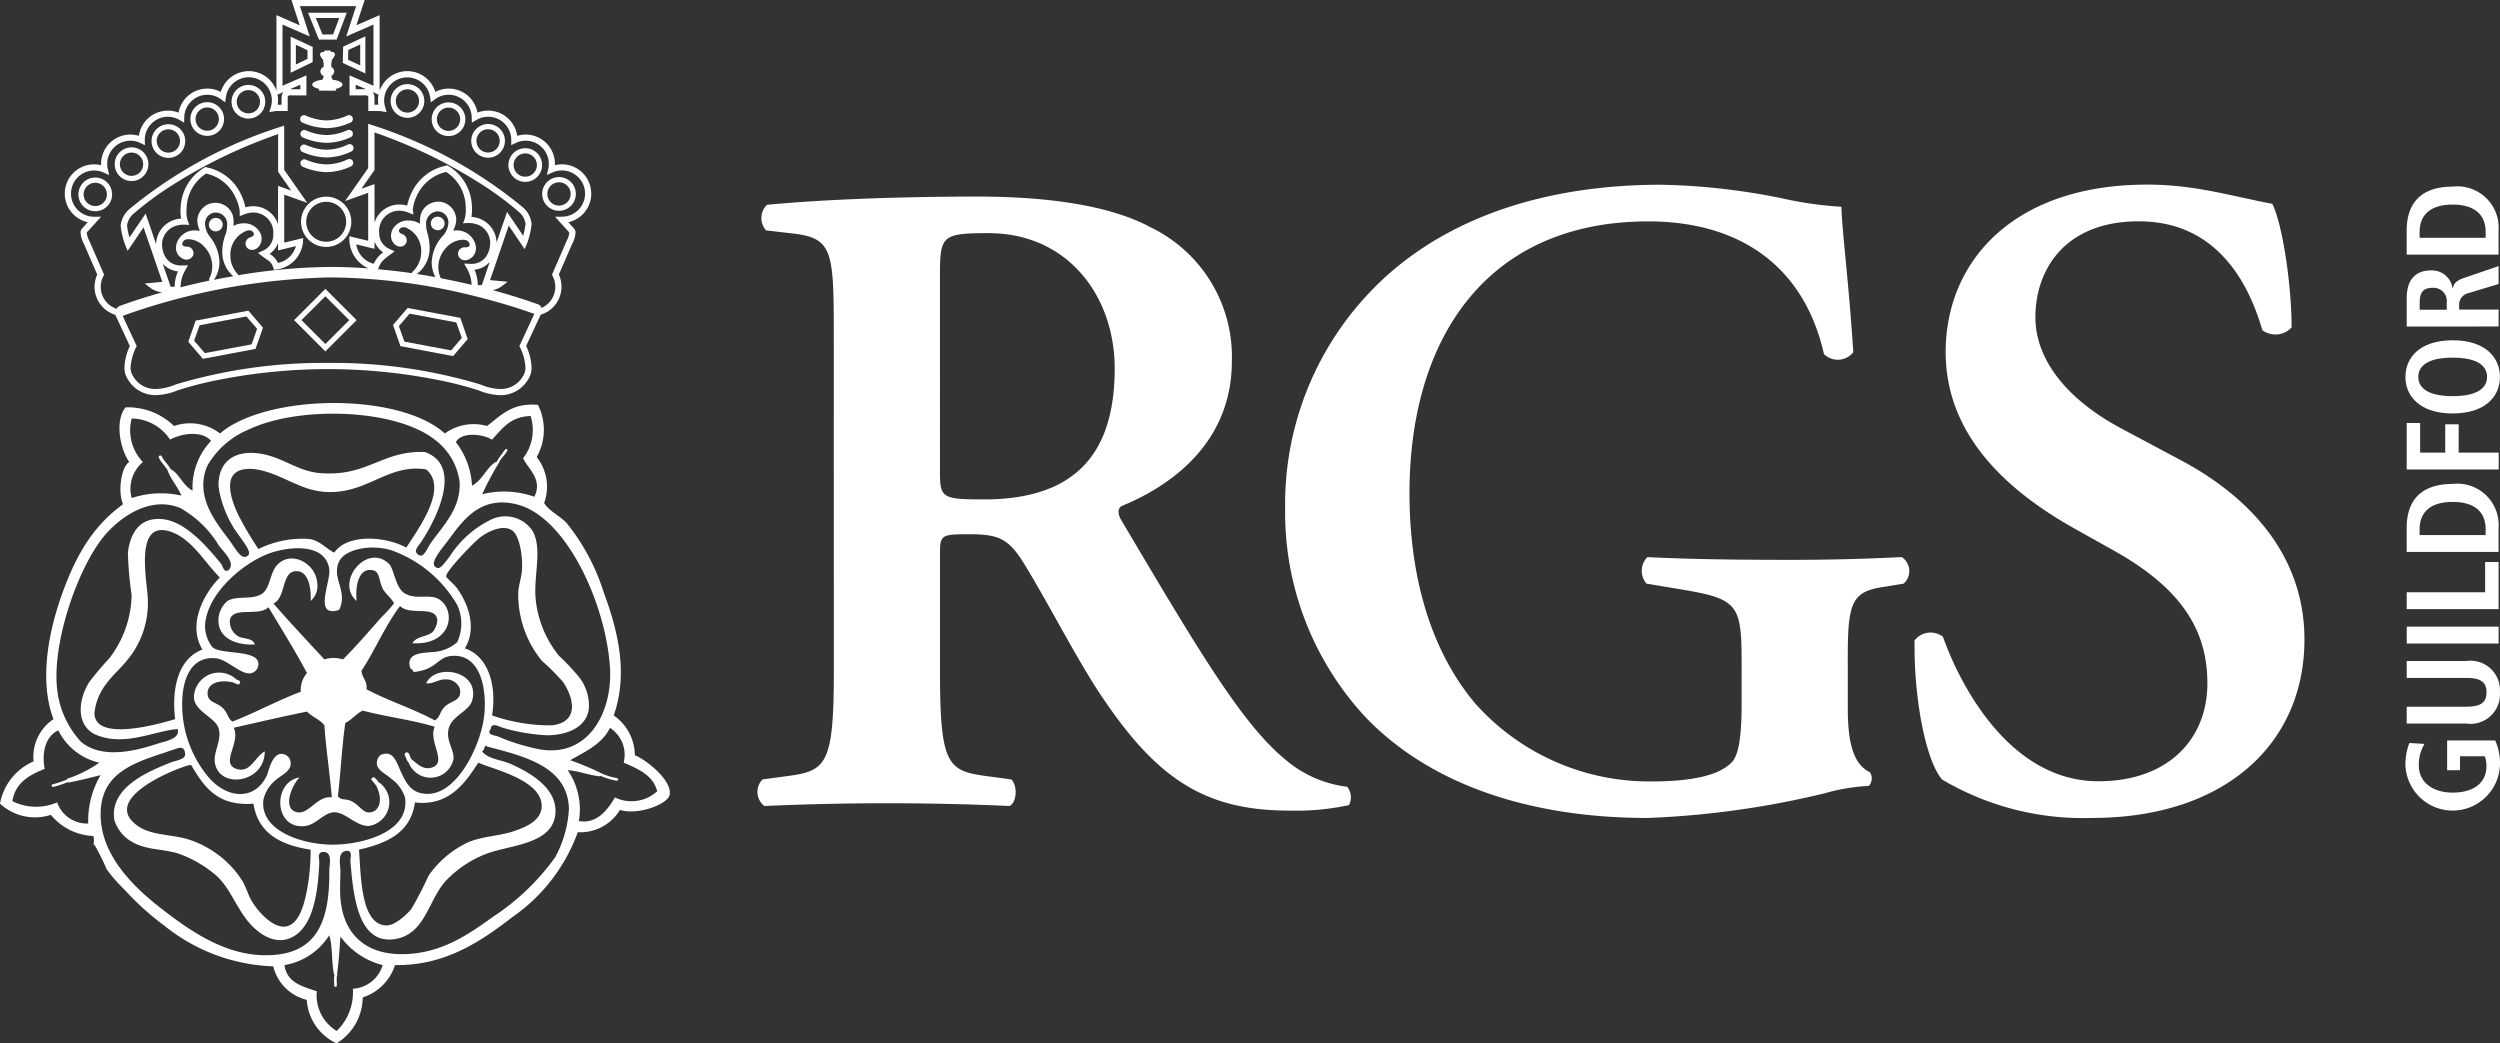 <svg xmlns="http://www.w3.org/2000/svg" xmlns:xlink="http://www.w3.org/1999/xlink" width="181.737" height="75.852" viewBox="0 0 181.737 75.852">
  <rect x="0" y="0" width="181.737" height="75.852" fill="#333333" stroke="none"/>
  <defs>
    <clipPath id="clip-path">
      <rect id="Rectangle_13" data-name="Rectangle 13" width="181.737" height="75.852" fill="#fff"/>
    </clipPath>
  </defs>
  <g id="rgs-logo" transform="translate(0 0)">
    <g id="Group_8" data-name="Group 8" transform="translate(0 0)" clip-path="url(#clip-path)">
      <path id="Path_1" data-name="Path 1" d="M26.451,15.6c0-6.389-.066-7.188-3.191-7.517l-1.731-.2a1.344,1.344,0,0,1,.066-1.86c4.192-.4,9.846-.6,15.3-.6,5.19,0,9.712.664,12.639,2.261A10.444,10.444,0,0,1,55.388,17.4c0,6.118-4.724,9.177-7.983,10.507-.4.2-.266.732,0,1.13,5.322,8.982,8.647,14.636,11.777,17.231a8.473,8.473,0,0,0,4.587,2.06,1.217,1.217,0,0,1,.134,1.331,18.019,18.019,0,0,1-4.392.4c-6.387,0-9.843-2.593-13.9-8.779-1.794-2.8-3.657-6.452-5.254-9.048-1.2-1.995-1.929-2.261-4.123-2.261-2,0-2.063.069-2.063,1.462v8.515c0,7.051.6,7.251,3.726,7.649l1.462.2c.466.466.4,1.665-.132,1.929-2.927-.134-5.92-.2-8.847-.2s-5.92.063-8.979.2a1.3,1.3,0,0,1-.134-1.929l1.465-.2c3.125-.4,3.723-.6,3.723-7.649Zm7.717,9.577c0,2.129,0,2.263,3.193,2.263,6.518,0,9.511-3.2,9.511-9.514,0-5.256-3.391-9.843-9.179-9.843-3.459,0-3.525.2-3.525,3.257Z" transform="translate(34.161 8.866)" fill="#fff"/>
      <path id="Path_2" data-name="Path 2" d="M76.365,43.144c0,2.329.332,4.057,1.6,4.656a.8.8,0,0,1-.069,1,14.347,14.347,0,0,0-3.191.532,64.764,64.764,0,0,1-12.9,1.8c-7.983,0-15.5-2.129-20.49-7.319a21.859,21.859,0,0,1-5.852-15.231,22.337,22.337,0,0,1,6.12-15.632C46.3,7.955,53.55,5.1,62.793,5.1a47.754,47.754,0,0,1,8.85,1,26.649,26.649,0,0,0,4.255.6c.069,2,.532,5.391.867,10.578a1.44,1.44,0,0,1-2.132.132c-1.462-6.452-6.184-9.646-12.771-9.646-11.706,0-17.36,8.45-17.36,19.758,0,5.32,1.2,11.042,4.79,15.3a16.949,16.949,0,0,0,12.836,5.654c3.193,0,5.122-.532,5.92-1.531.4-.6.6-1.8.6-4.192V40.349c0-4.721-.066-5.122-4.521-5.852l-2.395-.4a1.425,1.425,0,0,1,.066-1.929c2.593.134,5.786.2,10.378.2,2.99,0,5.254-.066,8.115-.2a1.22,1.22,0,0,1,.132,1.929l-1.2.2c-2.458.332-2.859.93-2.859,4.99Z" transform="translate(57.96 8.33)" fill="#fff"/>
      <path id="Path_3" data-name="Path 3" d="M54.822,48.334c-1.2-1.4-2.063-5.986-1.994-10.112a1.477,1.477,0,0,1,2.06-.263c1.2,3.391,4.79,10.507,11.308,10.507,5.056,0,7.917-3.059,7.917-7.116,0-3.791-1.8-6.853-6.787-9.646l-2.859-1.6c-4.99-2.793-9.38-6.85-9.38-12.836,0-6.587,4.922-12.175,14.636-12.175,3.457,0,5.986.8,9.111,1.4.732,1.465,1.4,5.854,1.4,8.982a1.6,1.6,0,0,1-2.126.2c-1-3.459-3.328-7.915-8.984-7.915-5.32,0-7.514,3.459-7.514,6.985,0,2.793,1.929,5.789,6.321,8.115l4.123,2.2c4.324,2.261,9.114,6.384,9.114,13.1,0,7.585-5.786,12.971-15.434,12.971a20.1,20.1,0,0,1-10.908-2.793" transform="translate(86.353 8.328)" fill="#fff"/>
      <path id="Path_4" data-name="Path 4" d="M69.4,22.594V20.431h3.494a4.007,4.007,0,0,1,.345,1.81,3.439,3.439,0,0,1-6.871,0,4.384,4.384,0,0,1,.285-1.628l1.1.066a2.985,2.985,0,0,0-.414,1.541c0,1.3,1.072,2,2.458,2,1.5,0,2.461-.68,2.461-1.934a1.969,1.969,0,0,0-.124-.709h-1.8v1.014Z" transform="translate(108.494 33.399)" fill="#fff"/>
      <path id="Path_5" data-name="Path 5" d="M66.4,21.56h4.326c1.109,0,1.473-.335,1.473-1.051,0-.7-.364-1.043-1.473-1.043H66.4V18.238h4.326a2.144,2.144,0,0,1,2.45,2.271,2.144,2.144,0,0,1-2.45,2.276H66.4Z" transform="translate(108.555 29.814)" fill="#fff"/>
      <rect id="Rectangle_12" data-name="Rectangle 12" width="6.679" height="1.225" transform="translate(174.957 45.555)" fill="#fff"/>
      <path id="Path_6" data-name="Path 6" d="M66.4,18.933V17.708h5.7v-2.2h.978v3.428Z" transform="translate(108.555 25.346)" fill="#fff"/>
      <path id="Path_7" data-name="Path 7" d="M66.4,18.292V16.55c0-2.087,1.13-3.2,3.341-3.2a3,3,0,0,1,3.338,3.2v1.742Zm5.741-1.225v-.411c0-1.378-.935-2-2.4-2s-2.4.622-2.4,2v.411Z" transform="translate(108.553 21.83)" fill="#fff"/>
      <path id="Path_8" data-name="Path 8" d="M66.4,15.049V11.671h.975v2.153H69.2V11.766h.978v2.058h2.909v1.225Z" transform="translate(108.555 19.079)" fill="#fff"/>
      <path id="Path_9" data-name="Path 9" d="M66.368,12.05c0-1.389,1.035-2.661,3.436-2.661s3.436,1.273,3.436,2.661-1.033,2.658-3.436,2.658-3.436-1.27-3.436-2.658m5.936,0c0-.775-.661-1.4-2.5-1.4s-2.5.624-2.5,1.4.661,1.4,2.5,1.4,2.5-.622,2.5-1.4" transform="translate(108.494 15.348)" fill="#fff"/>
      <path id="Path_10" data-name="Path 10" d="M66.4,11.737V9.65c0-1.188.535-1.992,1.763-1.992a1.5,1.5,0,0,1,1.565,1.291h.032c.04-.248.15-.524.775-.735l2.545-.872v1.3L70.913,9.3a.868.868,0,0,0-.7.927v.277h2.869v1.228Zm2.909-1.723A.963.963,0,0,0,68.3,8.92c-.767,0-.956.4-.956,1.093v.5h1.971Z" transform="translate(108.555 12.002)" fill="#fff"/>
      <path id="Path_11" data-name="Path 11" d="M66.4,10.089V8.347c0-2.084,1.13-3.2,3.341-3.2a3,3,0,0,1,3.338,3.2v1.742Zm5.741-1.223V8.452c0-1.375-.935-2-2.4-2s-2.4.624-2.4,2v.414Z" transform="translate(108.553 8.42)" fill="#fff"/>
      <path id="Path_12" data-name="Path 12" d="M22.24,24.5c.419.121.912-.311,1.446-.269a1.046,1.046,0,0,1,.993.63c.224.956-.611.883-1.086,1.354-.371.369-.34.793-.722.993-1.562-.846-3.388-1.428-4.966-2.258.074-.643-.332-.812-.361-1.354.991-1.5,1.718-3.278,2.8-4.7.743.738,2.55-.092,2.711.993a1.514,1.514,0,0,1-.271.812c-.358.458-1.252.343-1.536.9,2.809.161,3.209-2.3,1.987-3.162-.677-.474-1.676.034-2.529-.451-.706-.4-.788-1.8-1.172-2.166-1.6-1.536-3.931,1.315-2.35,2.706-.1-1.143.155-2.271.993-2.255.727.013.569.627.906,1.354.14.308.819.891.812,1.086a8.814,8.814,0,0,1-.9.993c-1,1.13-1.913,2.195-2.8,3.069a2.262,2.262,0,0,0-1.354,0c-1.238-1.349-2.5-2.677-3.7-4.063.962-.458.537-2.395,1.715-2.35.825.032,1.033,1.2.993,2.166a1.474,1.474,0,0,0,.453-1.444c-.158-1.315-1.892-2.253-2.89-1.172-.548.593-.493,1.652-1.086,2.076-.7.5-1.829.116-2.527.54a1.855,1.855,0,0,0-.632,1.718c.169,1.02,1.3,1.515,2.619,1.444-.153-.524-.9-.366-1.265-.63a1.232,1.232,0,0,1-.54-1.175c.242-.972,2.081-.206,2.8-.9.949,1.581,1.921,3.138,2.8,4.785a1.858,1.858,0,0,0-.453,1.357c-1.728.651-3.251,1.5-4.969,2.168-.35-.232-.3-.6-.719-1-.472-.44-1.1-.382-1.086-1.08.011-.74.935-1,1.884-.754.116.05.177.084.271.121a.154.154,0,0,0,.058.013.15.15,0,0,0,.14-.095.155.155,0,0,0-.082-.195c-.063-.024-.116-.05-.195-.084a1.827,1.827,0,0,0-3.069,1.352c.092,1.028,1.6,1.433,1.807,2.258.229.893-.443,1.694-.271,2.529.382,1.865,3.618,1.378,3.612-.9-.727.414-1.057,1.623-2.079,1.267-1.17-.416.348-1.9-.179-2.983,1.773-.4,3.523-.812,5.33-1.175.364.387.935.569,1.262.993.129,1.8.39,3.465.543,5.238-1.078-.129-1.676,1.27-2.529,1.086-1.1-.24-.385-1.973.182-2.529-1.989.306-1.876,3.863.451,3.523.767-.113,1.352-.985,2.076-.993.814-.008,1.6,1.041,2.529.993a1.75,1.75,0,0,0,.722-3.162l0,.011c-.084-.074-.155-.219-.311-.35a.146.146,0,0,0-.206.024.144.144,0,0,0,.021.206c.1.069.166.229.332.366L18.628,32c.456.877.3,1.873-.543,1.9-.437.013-.748-.564-1.262-.814-.472-.227-.709-.024-1-.361.216-1.742.29-3.623.543-5.327.485-.24.78-.667,1.265-.9,1.689.448,3.6.672,5.238,1.175-.511,1.059,1,2.651-.271,2.98-.585.15-.98-.269-1.4-.6-.082-.063-.108-.234-.221-.435a.16.16,0,1,0-.271.169c.074.1.09.319.277.5l-.005,0a1.7,1.7,0,0,0,3.251-.269c.063-.685-.543-1.283-.361-2.168.2-.962,1.483-1.286,1.715-2.076C26.205,23.64,22.988,23,22.24,24.5" transform="translate(8.737 25.16)" fill="#fff"/>
      <path id="Path_13" data-name="Path 13" d="M46.15,36.723a3.549,3.549,0,0,0-1.536-2.89c1.051-3,.345-6.063-.725-8.942a15.357,15.357,0,0,0-2.706-5.056c-.522-.545-1.257-.848-1.628-1.446a3.461,3.461,0,0,0-.54-3.341,4.03,4.03,0,0,0,.09-3.794c-1.91-.163-2.706.788-3.7,1.536a3.58,3.58,0,0,0-3.069.543c-3.336-3.017-12.968-2.882-16.346,0a3.578,3.578,0,0,0-3.341-.543,4.809,4.809,0,0,0-3.523-1.354c-.819,1.03-.361,3.093.271,3.973-.553.319-.867,2.071-.453,3.072-2.1,1.52-3.357,3.538-4.424,6.5s-1.647,6.45-.632,9.119a3.3,3.3,0,0,0-1.446,3.072A4.156,4.156,0,0,0,0,40.243a3.743,3.743,0,0,0,3.7.814,4.176,4.176,0,0,0,3.072,1.536c.14.237-.045.8.09.632a17.917,17.917,0,0,1,.9,1.8,11.118,11.118,0,0,0,1.265,1.446,19.728,19.728,0,0,0,2.89,2.619,13.292,13.292,0,0,0,7.946,2.98,3.313,3.313,0,0,0,2.437,2.437,3.735,3.735,0,0,0,2.168,3.162,3.957,3.957,0,0,0,1.9-3.341,3.623,3.623,0,0,0,2.348-2.35c3.755.069,6.426-1.871,8.581-3.523A12.788,12.788,0,0,0,42,42.322,3.363,3.363,0,0,0,45.065,40.7c1.3.411,3.467-.411,3.612-1.086.227-1.054-1.757-2.6-2.527-2.888M44.343,30.31c.213,3.354-1.636,6.682-5.238,5.962a14.86,14.86,0,0,1-2.89-.906c-.2-.09-.9-.111-.543-.543.032-.553.685-.137.9-.09a13.65,13.65,0,0,0,3.251.543c1.42-.034,2.788-.566,2.98-1.9a3.358,3.358,0,0,0-.722-2.348A16.159,16.159,0,0,0,40.641,29.5a7.732,7.732,0,0,1-1.718-4.334c-.087-1.7.48-3.407-.179-4.7a2.376,2.376,0,0,0-2.983-.9,7.377,7.377,0,0,0-3.069,2.709c-.5.627-.74,1.062-1.083.722-.329-.324.545-1.328.9-1.8,1.107-1.486,2.345-3.378,5.056-2.709,3.607.888,6.481,7.246,6.774,11.83M30.437,39.431c-.638-.2-.943-.759-1.267-1.444-.327-.7-.524-1.515-1.262-1.357a.54.54,0,0,0-.451.361c-.287.732.451.972.991,1.446a2.685,2.685,0,0,1,.993,1.354c.379,2.463-2.948,3.4-5.148,3.433s-5.417-.959-5.146-3.254a2.557,2.557,0,0,1,.9-1.444c.356-.332,1.146-.635,1.083-1.265a.673.673,0,0,0-.632-.632c-.735-.045-.962,1.267-1.086,1.536-.822,1.8-2.745,1.786-4.155.271A8.226,8.226,0,0,1,13.276,32.3c.145-1.431.8-2.793,2.437-2.619.817.087,1.836,1.23,2.529,1.083a.693.693,0,0,0,.543-.632c.053-1.136-2.7-.68-3.341-1.262a2.455,2.455,0,0,1-.453-2.168c.427-1.9,2.471-3.733,4.245-4.516,1.4-.617,4.382-1.041,4.7.993.14.917-1.209,3.591.719,2.98.667-1.386-.585-2.29,0-3.523.432-.9,2.321-1.27,3.794-.812a9.047,9.047,0,0,1,4.787,3.973,3.225,3.225,0,0,1,0,2.711,2.928,2.928,0,0,1-1.9.719c-.453.069-1.823,0-1.536,1.086.055.2.142.087.271.361,1.884-.192,1.652-1.236,3.072-1.175,1.634.074,2.237,2.055,2.076,4.155-.174,2.3-2.2,6.592-4.785,5.781m4.334-2.168c1.188.516,4.745,1.3,4.606,3.254-.074,1.009-1.249,1.46-1.987,1.713-1.117.387-2.5.382-3.523.9a7.22,7.22,0,0,0-2.711,2.35,26.132,26.132,0,0,1-1.262,2.437c-.213.248-1.109,1.188-1.807,1.175-1.852-.037-1.844-3.544-1.987-5.509,2.037-.461,3.768-1.23,4.065-3.433,2.45.3,3.652-1.4,4.606-2.89M22.577,43.586a15.284,15.284,0,0,1-.361,3.43c-.224.922-.611,2.108-1.536,2.168-.859.055-1.873-1.03-2.348-1.807-.287-.469-.451-1.08-.722-1.533a7.277,7.277,0,0,0-4.155-3.072c-1.241-.3-2.5-.256-3.43-.9-2.669-1.857,2.134-3.963,3.7-4.426h.179c.909,1.531,1.871,3.006,4.519,2.8.337,2.16,1.984,3.014,4.152,3.343M12.734,34.1c-1.133.34-5.86,1.7-5.87-.451a4.183,4.183,0,0,1,.9-2.166c.408-.564.975-1.041,1.444-1.626a6.461,6.461,0,0,0,1.536-4.516c-.045-1.315-1.009-5.731,1.626-4.877,1.568.506,2.49,2.224,3.612,3.341-1.072,1.057-2.406,3.354-1.267,5.238-1.71.646-2.258,2.7-1.984,5.056m6.052-12.37a25.139,25.139,0,0,1-1.446-2.44c-.453-.954-1.278-3.033.361-3.341,1.32-.248,2.948.717,3.884,1.083a6.247,6.247,0,0,0,1.9.54c3.17.279,4.656-2.081,7.5-1.623,1.652,1.4-.638,4.384-1.444,5.688-1.47-.817-4.266-1.051-5.24.361-.564-.263-1.006-.856-1.8-.993a7.206,7.206,0,0,0-3.7.725m14.992,7.224c.864-1.389.311-3.141-.543-4.337-.248-.348-.809-.772-.812-.9-.018-.387,2.013-2.469,2.437-2.8.5-.393,1.626-1.009,2.348-.54.535.345.793,1.823.725,2.89-.037.537-.248,1.109-.271,1.623a7.621,7.621,0,0,0,1.715,4.969,16.512,16.512,0,0,1,1.533,1.533c.833,1.225,1.17,2.94-.812,3.162a12.872,12.872,0,0,1-4.337-.722c.35-2.282-.314-4.316-1.984-4.877m1.984-15.173c.722-.785,1.331-1.681,2.8-1.715a3.352,3.352,0,0,1-.545,3.069c.361.777,1.449,1.554.814,2.8a6.562,6.562,0,0,0-3.791-.182A22.9,22.9,0,0,1,36.3,15.408l-.011.005c.142-.279.411-.516.585-.819a.088.088,0,0,0-.034-.121.087.087,0,0,0-.119.034,8.355,8.355,0,0,0-.638.914v.005l-.053-.018c-.7.451-.964,1.325-1.718,1.718a5.643,5.643,0,0,0-1.172-3.162c.4-.767,1.966-.6,2.616-.182m-17.7-.722c3.5-1.707,10.578-1.594,13.548.722a4.572,4.572,0,0,1,1.807,3.069c.1,1.913-1.17,3.151-2.079,4.426-.324.456-.556,1.241-.993.814-.271-.266.042-.5.361-1,.925-1.428,3.027-5.4.182-6.41-3.12-.116-4.142,1.8-7.588,1.536-1.742-.132-2.811-1.257-4.606-1.446-1.778-.187-2.851.714-2.8,2.44a7.94,7.94,0,0,0,.993,2.8c.422.761,1.481,1.868,1.172,2.168-.487.48-.927-.49-1.444-1.175-.964-1.273-2.471-3.143-1.536-5.327a6.214,6.214,0,0,1,2.98-2.619m-8.489-.811a3.384,3.384,0,0,1,2.8,1.533c.838-.458,2.308-.674,2.98.092A4.918,4.918,0,0,0,14,17.487c-.682-.34-.912-1.138-1.536-1.536l-.029.032c-.195-.39-.524-.656-.677-.985a.119.119,0,0,0-.155-.055.116.116,0,0,0-.055.158c.184.371.49.632.656.943l-.011,0c.258.677.719,1.146.993,1.807a6.7,6.7,0,0,0-3.612.179,2.545,2.545,0,0,1,.814-2.619,3.329,3.329,0,0,1-.814-3.159M7.857,20.467c1.209-1.273,3.2-2.545,5.238-1.718a7.628,7.628,0,0,1,2.8,2.709c.379.516,1.254,1.273.722,1.81-.353.216-.414-.3-.543-.453A19.316,19.316,0,0,0,14.541,21.1c-.682-.622-1.865-1.713-3.343-1.533-1.2.145-1.76,1.2-1.9,2.437a25.862,25.862,0,0,0,.271,3.072,7.753,7.753,0,0,1-1.626,4.606A22.133,22.133,0,0,0,6.5,31.393c-.746,1.146-1.064,3.027.361,3.794a4.116,4.116,0,0,0,1.444.361c1.6.134,3.372-.651,4.608-.725.208.732-.941.888-1.536,1.086C9.714,36.457,7.343,37,5.87,35.73a6.7,6.7,0,0,1-1.715-3.794c-.4-3.533,1.655-9.311,3.7-11.469M6.413,41.689a2.3,2.3,0,0,1-2.258-1.536A3.859,3.859,0,0,1,.9,40.064c.216-1.349,1.225-1.9,2.348-2.348-.242-1.262.105-2.4.993-2.8a4.394,4.394,0,0,0,2.98,2.348,8.8,8.8,0,0,1-2.35,1.175l.016.045h0a7.76,7.76,0,0,1-1.072.358.1.1,0,0,0,.018.19l.021,0a7.745,7.745,0,0,0,1.1-.364l.013.042c.814-.148,1.578-.348,2.348-.54a6.5,6.5,0,0,0-.9,3.523m12.823,9.572c-2.93-.034-5.43-1.76-7.675-3.523-2.2-1.726-4.318-4.021-4.247-6.861.082-3.172,2.925-3.733,5.42-4.606.274-.1.685-.245.722.358.05.4-.7.477-1.083.632-1.47.593-4.44,1.765-4.065,4.155a2.742,2.742,0,0,0,1.175,1.536c1.086.674,2.1.527,3.433.9a8.58,8.58,0,0,1,2.709,1.536c1.03.862,1.412,2.142,2.348,3.343.69.885,2.192,2.089,3.612.993,1.2-.925,1.528-3.014,1.626-5.238.008-.177-.161-.63.182-.725.843-.121.537.972.543,1.357.037,3.8-.964,6.184-4.7,6.139m6.413,2.44a3.913,3.913,0,0,1-1.175,3.069,3.027,3.027,0,0,1-1.446-2.888c-1.067-.35-2.187-.64-2.348-1.9a4.821,4.821,0,0,0,3.254-2.166c.263.817.15,2.018.358,2.888l.029-.008a1.3,1.3,0,0,0-.04.316c0,.119.008.232.008.34,0,.04,0,.079,0,.113a.1.1,0,0,0,.09.1h.008a.1.1,0,0,0,.095-.087c0-.045,0-.087,0-.129,0-.119-.008-.234-.008-.34a.953.953,0,0,1,.045-.319.083.083,0,0,0-.018-.087c.129-.851.177-1.786.245-2.7a5.43,5.43,0,0,0,3.072,2.076A2.407,2.407,0,0,1,25.649,53.7m14.72-9.575a16.952,16.952,0,0,1-4.516,4.334c-1.976,1.439-3.752,2.556-6.142,2.711-2.94.19-4.745-1.273-4.966-4.063-.045-.577-.005-1.333,0-1.987,0-.482-.248-1.365.451-1.446.472-.04.258.561.271.722.211,2.358.487,6.134,3.251,5.691,2.205-.356,2.395-2.811,3.7-4.245a8.136,8.136,0,0,1,2.8-1.9c1.7-.7,4.887-.674,5.148-2.89.227-1.934-1.9-3.1-3.251-3.7-.68-.3-1.581-.327-2.076-.9.163-.024.211-.619.358-.361,2.951.754,5.865,1.536,5.962,4.516a8.285,8.285,0,0,1-.993,3.52M44.7,39.792c-.511.877-1.294,1.95-2.619,1.715a5.029,5.029,0,0,0-.814-3.7c.862.074,1.5.364,2.35.451l.013-.045a5.2,5.2,0,0,0,1.194.366h.013a.1.1,0,0,0,.095-.082.1.1,0,0,0-.084-.108,4.725,4.725,0,0,1-1.1-.337,21.406,21.406,0,0,0-2.295-.967c1.112-.635,2.316-1.175,2.89-2.35a2.325,2.325,0,0,1,.993,2.529c1.049.458,2.126.885,2.44,2.079a2.769,2.769,0,0,1-3.072.451" transform="translate(0 18.177)" fill="#fff"/>
      <path id="Path_14" data-name="Path 14" d="M2.164,6.123A1.224,1.224,0,1,1,3.387,7.345,1.22,1.22,0,0,1,2.164,6.123m.377,0a.846.846,0,1,0,.846-.846.847.847,0,0,0-.846.846" transform="translate(3.538 8.01)" fill="#fff"/>
      <path id="Path_15" data-name="Path 15" d="M3.165,5.29A1.224,1.224,0,1,1,4.388,6.512,1.222,1.222,0,0,1,3.165,5.29m.377,0a.846.846,0,1,0,.846-.846.847.847,0,0,0-.846.846" transform="translate(5.174 6.648)" fill="#fff"/>
      <path id="Path_16" data-name="Path 16" d="M4.182,4.651A1.224,1.224,0,1,1,5.4,5.876,1.223,1.223,0,0,1,4.182,4.651m.377,0A.846.846,0,1,0,5.4,3.8a.847.847,0,0,0-.846.846" transform="translate(6.836 5.603)" fill="#fff"/>
      <path id="Path_17" data-name="Path 17" d="M5.253,4.044A1.224,1.224,0,1,1,6.476,5.266,1.222,1.222,0,0,1,5.253,4.044m.377,0A.846.846,0,1,0,6.476,3.2a.847.847,0,0,0-.846.846" transform="translate(8.587 4.611)" fill="#fff"/>
      <path id="Path_18" data-name="Path 18" d="M6.389,3.566A1.224,1.224,0,1,1,7.612,4.791,1.223,1.223,0,0,1,6.389,3.566m.377,0a.846.846,0,1,0,.846-.846.847.847,0,0,0-.846.846" transform="translate(10.444 3.83)" fill="#fff"/>
      <path id="Path_19" data-name="Path 19" d="M10.778,3.546A1.224,1.224,0,1,1,12,4.769a1.226,1.226,0,0,1-1.223-1.223m.377,0A.846.846,0,1,0,12,2.7a.847.847,0,0,0-.846.846" transform="translate(17.619 3.794)" fill="#fff"/>
      <path id="Path_20" data-name="Path 20" d="M11.911,4.049a1.224,1.224,0,1,1,1.223,1.225,1.222,1.222,0,0,1-1.223-1.225m.377,0a.847.847,0,1,0,.846-.846.847.847,0,0,0-.846.846" transform="translate(19.471 4.619)" fill="#fff"/>
      <path id="Path_21" data-name="Path 21" d="M13,4.646a1.224,1.224,0,1,1,1.223,1.223A1.222,1.222,0,0,1,13,4.646m.377,0a.846.846,0,1,0,.846-.846.847.847,0,0,0-.846.846" transform="translate(21.258 5.595)" fill="#fff"/>
      <path id="Path_22" data-name="Path 22" d="M14.028,5.314a1.224,1.224,0,1,1,1.223,1.223,1.224,1.224,0,0,1-1.223-1.223m.377,0a.846.846,0,1,0,.846-.846.847.847,0,0,0-.846.846" transform="translate(22.932 6.684)" fill="#fff"/>
      <path id="Path_23" data-name="Path 23" d="M14.959,6.111a1.224,1.224,0,1,1,1.223,1.223,1.224,1.224,0,0,1-1.223-1.223m.377,0a.847.847,0,1,0,.846-.846.847.847,0,0,0-.846.846" transform="translate(24.454 7.987)" fill="#fff"/>
      <path id="Path_24" data-name="Path 24" d="M8.306,7.252A1.827,1.827,0,1,1,10.135,9.08,1.827,1.827,0,0,1,8.306,7.252m.377,0A1.452,1.452,0,1,0,10.135,5.8,1.451,1.451,0,0,0,8.683,7.252" transform="translate(13.578 8.87)" fill="#fff"/>
      <path id="Path_25" data-name="Path 25" d="M6.767,6.5a.289.289,0,0,0-.005-.069.494.494,0,0,0-.493-.416l-.076.005a.5.5,0,0,0-.429.487l.005.071a.493.493,0,0,0,.49.414.7.7,0,0,0,.076-.005l-.011-.092.013.092A.5.5,0,0,0,6.767,6.5" transform="translate(9.421 9.826)" fill="#fff"/>
      <path id="Path_26" data-name="Path 26" d="M12.889,6.472a.5.5,0,0,0-.4-.482.359.359,0,0,0-.105-.011.493.493,0,0,0-.485.385.424.424,0,0,0-.011.1.5.5,0,0,0,.4.485l.018-.092-.018.092a.485.485,0,0,0,.108.011.493.493,0,0,0,.485-.387.409.409,0,0,0,.011-.1" transform="translate(19.429 9.774)" fill="#fff"/>
      <path id="Path_27" data-name="Path 27" d="M11.724,4.417s-.037.018-.113.053a3.792,3.792,0,0,1-1.373.311h-.032a3.732,3.732,0,0,1-1.054-.174c-.142-.045-.261-.09-.343-.121s-.121-.053-.121-.053a.283.283,0,0,0-.242.511,4.647,4.647,0,0,0,1.76.4h.037a4.35,4.35,0,0,0,1.739-.424.286.286,0,0,0,.121-.382.283.283,0,0,0-.379-.121" transform="translate(13.544 7.17)" fill="#fff"/>
      <path id="Path_28" data-name="Path 28" d="M8.446,4.539a4.552,4.552,0,0,0,1.76.4h.034a4.362,4.362,0,0,0,1.739-.427.282.282,0,1,0-.256-.5s-.037.018-.116.053a3.763,3.763,0,0,1-1.373.311h-.029A3.568,3.568,0,0,1,9.152,4.2c-.142-.045-.263-.087-.343-.121s-.121-.05-.121-.05a.282.282,0,1,0-.242.509" transform="translate(13.544 6.508)" fill="#fff"/>
      <path id="Path_29" data-name="Path 29" d="M11.724,3.607h0s-.037.018-.113.053a3.794,3.794,0,0,1-1.375.311h-.029A3.732,3.732,0,0,1,9.152,3.8c-.142-.045-.261-.09-.343-.121a1.229,1.229,0,0,1-.121-.053.283.283,0,0,0-.242.511,4.575,4.575,0,0,0,1.76.4h.034a4.354,4.354,0,0,0,1.742-.424.283.283,0,0,0-.258-.5" transform="translate(13.544 5.846)" fill="#fff"/>
      <path id="Path_30" data-name="Path 30" d="M8.446,3.73a4.623,4.623,0,0,0,1.76.4h.034a4.4,4.4,0,0,0,1.742-.427.283.283,0,0,0-.258-.5s-.037.018-.116.053a3.763,3.763,0,0,1-1.373.311h-.029a3.64,3.64,0,0,1-1.054-.174c-.142-.045-.263-.087-.343-.121s-.121-.053-.121-.05a.282.282,0,1,0-.242.509" transform="translate(13.544 5.185)" fill="#fff"/>
      <path id="Path_31" data-name="Path 31" d="M10.812,3.868c0-.163-.3-.3-.725-.353A1.549,1.549,0,0,1,10,3.238a.383.383,0,0,0,.213-.3l0,0,.005-.026A.387.387,0,0,0,10,2.588V2.261a.05.05,0,0,0,.047-.05A.054.054,0,0,0,10,2.158s.19-.287.221-.34a.246.246,0,0,0,.045-.129.19.19,0,0,0-.192-.192H9.964V1.449a.054.054,0,0,0-.055-.055H9.54a.054.054,0,0,0-.055.055V1.5H9.374a.19.19,0,0,0-.19.192.243.243,0,0,0,.042.129c.032.053.224.34.224.34a.057.057,0,0,0-.053.053.052.052,0,0,0,.05.05v.316a.391.391,0,0,0-.242.335.4.4,0,0,0,.24.337,1.471,1.471,0,0,1-.084.263c-.432.05-.746.19-.746.356,0,.134.211.253.522.319l-.055.124h1.286l-.055-.126c.3-.069.5-.184.5-.316" transform="translate(14.083 2.278)" fill="#fff"/>
      <path id="Path_32" data-name="Path 32" d="M9.621,1.758l-1.6-.746V3.636l1.6-.777Zm-.377.867L8.4,3.035V1.6l.846.4Z" transform="translate(13.109 1.654)" fill="#fff"/>
      <path id="Path_33" data-name="Path 33" d="M10.573,2.3l.735-1.95H8.5l.1.258L9.287,2.3ZM10.765.73l-.451,1.2H9.543L9.058.73Z" transform="translate(13.899 0.577)" fill="#fff"/>
      <path id="Path_34" data-name="Path 34" d="M9.457,2.933,11.1,3.7V1l-.269.124L9.486,1.75Zm.4-.941.869-.4v1.52L9.842,2.7Z" transform="translate(15.46 1.641)" fill="#fff"/>
      <path id="Path_35" data-name="Path 35" d="M40.053,14.075a2.13,2.13,0,0,0-2.129-2.129,2.037,2.037,0,0,0-.509.063c0-.032,0-.066,0-.1A2.13,2.13,0,0,0,35.29,9.783a2.186,2.186,0,0,0-.619.092,2.131,2.131,0,0,0-2.108-1.834,2.169,2.169,0,0,0-.777.148,2.121,2.121,0,0,0-3.067-1.507A2.129,2.129,0,0,0,24.672,6.6V1.1l-1.692.738L23.584,0H18.261l.6,1.842L17.171,1.1V6.6a2.129,2.129,0,0,0-4.047.082,2.123,2.123,0,0,0-3.069,1.507,2.1,2.1,0,0,0-.775-.145A2.126,2.126,0,0,0,7.172,9.875a2.2,2.2,0,0,0-.622-.092,2.127,2.127,0,0,0-2.126,2.129v.1a2,2,0,0,0-.506-.063,2.129,2.129,0,0,0-.464,4.208l-.432.477a.407.407,0,0,0-.09.282,2.041,2.041,0,0,0,.242.809l.972,2.237a2.127,2.127,0,0,0,1.312,2.925l1.054,2.269A4.071,4.071,0,0,0,6.121,26.7a1.522,1.522,0,0,0,.219.83,2.319,2.319,0,0,0,2.042,1.194A4.452,4.452,0,0,0,10,28.371,25.52,25.52,0,0,1,13,27.609a40.863,40.863,0,0,1,15.837,0,25.5,25.5,0,0,1,3.014.764,4.493,4.493,0,0,0,1.607.356h.013a2.324,2.324,0,0,0,2.029-1.2,1.519,1.519,0,0,0,.216-.83,4.022,4.022,0,0,0-.393-1.552l1.059-2.269A2.128,2.128,0,0,0,37.7,19.958l.975-2.242a2.012,2.012,0,0,0,.237-.8.388.388,0,0,0-.1-.29l-.424-.469a2.128,2.128,0,0,0,1.668-2.079M24.577,7.617h-.282V7.09a.584.584,0,0,0-.14-.4l.44.19a2.025,2.025,0,0,0-.042.422,2.077,2.077,0,0,0,.024.316m-7.332-.738.44-.19a.61.61,0,0,0-.14.4v.527h-.279a2.482,2.482,0,0,0,.021-.316,2.025,2.025,0,0,0-.042-.422m17.587,18.28.047.095a3.782,3.782,0,0,1,.393,1.449,1.077,1.077,0,0,1-.145.585,1.866,1.866,0,0,1-1.665.993,3.99,3.99,0,0,1-1.452-.327,37.083,37.083,0,0,0-11.09-1.568A37.081,37.081,0,0,0,9.841,27.952a4.025,4.025,0,0,1-1.46.327,1.853,1.853,0,0,1-1.665-.991,1.055,1.055,0,0,1-.148-.585,3.906,3.906,0,0,1,.393-1.449l.053-.095-1.025-2.2a.447.447,0,0,0,.058-.011s.435-.169,1.22-.424a47.679,47.679,0,0,1,13.7-2.355h.24A44.165,44.165,0,0,1,31.48,21.5c1.362.335,2.479.667,3.254.917.674.219,1.083.369,1.183.4ZM8.9,19.165a1.733,1.733,0,0,0,1.112.566,2.849,2.849,0,0,0-.242,1.12c-.055,0-.111,0-.166,0H9.482Zm3.438-1.947a1.6,1.6,0,0,1-.358-.93.8.8,0,0,1,.674-.83l-.013-.092.013.092a.844.844,0,0,1,.933.949,1.913,1.913,0,0,1-.121.646,3.63,3.63,0,0,0-.234,1.228,2.323,2.323,0,0,0,.8,1.8c-.482.082-.951.171-1.4.263l.018-.029a2.33,2.33,0,0,0,.379-1.265,3.087,3.087,0,0,0-.688-1.829M32.513,18.48a1.275,1.275,0,0,1-1.209.7l-.082,0-.408-.018.2.356a2.489,2.489,0,0,1,.343,1.188c-.7-.163-1.449-.329-2.247-.482l-.005-.029a1.979,1.979,0,0,1-.166-.788,2.066,2.066,0,0,1,.569-1.4,1.713,1.713,0,0,1,1.191-.577,1.066,1.066,0,0,1,.158.013.385.385,0,0,1,.364.337V17.8c-.011.1-.1.174-.274.179l-.042,0-.045,0a.479.479,0,0,0-.493.472.5.5,0,0,0,.527.469.548.548,0,0,0,.158-.024.884.884,0,0,0,.622-.817L31.68,18a1.391,1.391,0,0,0-1.433-1.249,1.506,1.506,0,0,0-.242.021,1.785,1.785,0,0,0,.221-.627,1.052,1.052,0,0,0,.016-.179,1.333,1.333,0,0,0-1.051-1.278,1.489,1.489,0,0,0-.263-.026,1.326,1.326,0,0,0-.835.3,1.24,1.24,0,0,0-.432.648,1.89,1.89,0,0,0-.058.469c0,.066,0,.129.008.195a1.5,1.5,0,0,0-.827-.242,1.263,1.263,0,0,0-1.225.759,1.087,1.087,0,0,0-.058.343.839.839,0,0,0,.3.659.581.581,0,0,0,.371.134.47.47,0,0,0,.4-.208.475.475,0,0,0-.271-.706c-.158-.058-.227-.155-.227-.234a.134.134,0,0,1,.011-.053.343.343,0,0,1,.343-.206.48.48,0,0,1,.132.018,1.827,1.827,0,0,1,1.133,1.776,1.956,1.956,0,0,1-.63,1.446.131.131,0,0,0-.045.1c-.79-.116-1.615-.211-2.458-.285l.026-.074c.166-.48.39-.638.872-1.006l.3-.224-.34-.158a1.243,1.243,0,0,1-.769-1.006c-.008-.082-.011-.155-.011-.229a1.466,1.466,0,0,1,1.352-1.557c.034,0,.069-.005.108-.005a1.739,1.739,0,0,1,.456.071c.126.037.219.071.219.071l.353.145-.045-.364a2.981,2.981,0,0,1,.282-.972A3.083,3.083,0,0,1,29.506,12.5a3.079,3.079,0,0,1,1.417,2.392q.016.174.016.332a2.456,2.456,0,0,1-.082.685l-.126.324.35-.021.04,0a1.908,1.908,0,0,1,.735.14,1.438,1.438,0,0,1,.856,1.312,1.906,1.906,0,0,1-.2.819m.166.561-.58,1.686c-.04,0-.084,0-.126,0l-.163,0a2.92,2.92,0,0,0-.242-1.122,1.742,1.742,0,0,0,1.112-.564m-3.957,1.1c-.435-.079-.883-.153-1.344-.227a2.319,2.319,0,0,0,.927-1.926,3.834,3.834,0,0,0-.163-1.062,2.044,2.044,0,0,1-.087-.564.888.888,0,0,1,.833-1,.669.669,0,0,1,.161.018l.018-.092-.018.092a.8.8,0,0,1,.624.806,1.531,1.531,0,0,1-.416.967,3.014,3.014,0,0,0-.8,1.923,2.3,2.3,0,0,0,.266,1.059m3.336-4.192a2.034,2.034,0,0,0-.711-.177,3.5,3.5,0,0,0,.04-.548,3.625,3.625,0,0,0-.016-.371,3.528,3.528,0,0,0-1.7-2.782l-.074-.045-.084.018a3.519,3.519,0,0,0-2.548,2.037,3.954,3.954,0,0,0-.292.872,2.188,2.188,0,0,0-.569-.082c-.05,0-.105,0-.161.008a1.892,1.892,0,0,0-1.644,1.307v-2.8l-.956.343.956-1.365V9.63a36.459,36.459,0,0,1,7.675,3.7,22.443,22.443,0,0,1,2.766,2.034,1.372,1.372,0,0,1,.461.614,1.389,1.389,0,0,1,.076.308,5.946,5.946,0,0,1-.171.856l-1.172-1.734-.764,2.229a1.892,1.892,0,0,0-1.107-1.686m-7.765,1.594a1.637,1.637,0,0,0,.63.8,2.1,2.1,0,0,0-.688.83,1.706,1.706,0,0,1-1.267-1.41l1.325.321Zm13.632-1.786h-.506L38.459,16.9v.013a1.639,1.639,0,0,1-.2.619L37.2,19.971l.05.1a1.676,1.676,0,0,1-.819,2.319.369.369,0,0,0-.221-.258c-.011,0-1.275-.482-3.32-1.038a1.644,1.644,0,0,0,.627-.261l.458-.345L32.7,20.361,34.059,16.4l1.157,1.713.161-.382a5.874,5.874,0,0,0,.343-1.425l0-.021v-.018a1.842,1.842,0,0,0-.7-1.249A32.933,32.933,0,0,0,24.14,9.1l-.3-.1v3.217l-1.678,2.4,1.678-.6v3.488l-1.37-.329.005.29a2.327,2.327,0,0,0,1.391,2.047c-.875-.063-1.765-.105-2.669-.105h-.245a42.332,42.332,0,0,0-6.553.6.118.118,0,0,0-.032-.066,1.951,1.951,0,0,1-.545-1.357,1.853,1.853,0,0,1,1.241-1.829.51.51,0,0,1,.105-.011.355.355,0,0,1,.361.227l.005.045c0,.082-.074.179-.24.229a.484.484,0,0,0-.371.461.458.458,0,0,0,.058.224.468.468,0,0,0,.424.234.571.571,0,0,0,.343-.111.858.858,0,0,0,.343-.7,1.026,1.026,0,0,0-.04-.282,1.28,1.28,0,0,0-1.273-.835,1.527,1.527,0,0,0-.746.192,2,2,0,0,0,.026-.306,2.038,2.038,0,0,0-.034-.358,1.261,1.261,0,0,0-.393-.674,1.324,1.324,0,0,0-.9-.345,1.47,1.47,0,0,0-.184.011,1.3,1.3,0,0,0-.938.632,1.277,1.277,0,0,0-.19.648c0,.037.005.074.008.111a1.878,1.878,0,0,0,.182.64,1.381,1.381,0,0,0-.327-.037,1.361,1.361,0,0,0-1.42,1.22l0,.016a.889.889,0,0,0,.569.851.617.617,0,0,0,.192.034.507.507,0,0,0,.511-.371.608.608,0,0,0,.008-.1.479.479,0,0,0-.5-.472h-.018c-.2,0-.29-.09-.3-.195v-.008a.384.384,0,0,1,.382-.332c.032,0,.061-.005.092-.005a1.635,1.635,0,0,1,1.159.582,2.08,2.08,0,0,1,.548,1.383,1.953,1.953,0,0,1-.213.888.137.137,0,0,0-.013.063.166.166,0,0,0,.029.092c-.751.158-1.454.324-2.105.487V20.88a2.5,2.5,0,0,1,.348-1.249l.2-.345-.4.011c-.032,0-.061,0-.087,0a1.277,1.277,0,0,1-1.209-.693,1.886,1.886,0,0,1-.2-.819,1.436,1.436,0,0,1,.856-1.312,1.813,1.813,0,0,1,.735-.14l.045,0,.345.016-.124-.324a2.312,2.312,0,0,1-.082-.682,2.966,2.966,0,0,1,.016-.332,3.079,3.079,0,0,1,1.415-2.392A3.072,3.072,0,0,1,14.217,14.4a2.835,2.835,0,0,1,.285.97v.345l.308-.126a2.033,2.033,0,0,1,.674-.142.719.719,0,0,1,.108.008A1.459,1.459,0,0,1,16.944,17a2.225,2.225,0,0,1-.011.229,1.235,1.235,0,0,1-.769,1.006l-.337.155.3.227c.519.4.643.358.809.825l.061.179.187-.029A2.221,2.221,0,0,0,19.1,17.611l.018-.306-1.381.335V14.149l1.678.6-1.681-2.4V9.132l-.3.1a32.925,32.925,0,0,0-10.9,5.926,1.828,1.828,0,0,0-.685,1.23v.024l0,.021a5.715,5.715,0,0,0,.345,1.423l.158.385,1.159-1.713,1.362,3.963-1.278.121.456.348a1.828,1.828,0,0,0,.819.292c-1.921.54-3.1.993-3.109,1a.378.378,0,0,0-.206.2A1.673,1.673,0,0,1,4.4,20.849a1.651,1.651,0,0,1,.192-.78l.05-.1L3.581,17.537a1.711,1.711,0,0,1-.2-.624V16.9l1.043-1.143H3.918a1.681,1.681,0,1,1,0-3.362,1.665,1.665,0,0,1,.685.148l.411.184-.1-.437a1.655,1.655,0,0,1-.045-.377A1.678,1.678,0,0,1,7.28,10.4l.329.158L7.6,10.189V10.17a1.677,1.677,0,0,1,2.532-1.446l.329.195.008-.382A1.682,1.682,0,0,1,12.149,6.89a1.653,1.653,0,0,1,.993.329l.3.221.053-.371a1.679,1.679,0,1,1,3.264.735l-.105.343.516-.079h.819V7.09c.008-.105.021-.1.055-.124a.369.369,0,0,1,.174-.04.282.282,0,0,1,.074.008l.018,0h1.041V5.478l-1.739.756V1.789l1.979.862L18.878.445h4.086l-.719,2.205,1.979-.862V6.234L22.485,5.48V6.937h1.041l.018,0a.319.319,0,0,1,.076-.008.369.369,0,0,1,.174.04c.032.026.047.021.055.124v.977h.817l.163.024.356.055L25.077,7.8A1.662,1.662,0,0,1,25,7.3a1.68,1.68,0,0,1,3.343-.232l.053.371.3-.221a1.647,1.647,0,0,1,.993-.329,1.678,1.678,0,0,1,1.678,1.647l.011.382.327-.195a1.679,1.679,0,0,1,2.535,1.446l0,.026v.356l.321-.153a1.657,1.657,0,0,1,.727-.169,1.679,1.679,0,0,1,1.681,1.681,1.8,1.8,0,0,1-.042.377l-.1.437.408-.184a1.681,1.681,0,1,1,.688,3.214m-19.679-1.9-.956-.343v2.8A1.887,1.887,0,0,0,15.642,15a1.54,1.54,0,0,0-.158-.011,2.3,2.3,0,0,0-.569.084,3.792,3.792,0,0,0-.29-.872,3.521,3.521,0,0,0-2.548-2.039l-.087-.018-.071.047a3.528,3.528,0,0,0-1.707,2.78q-.016.2-.016.371a3.56,3.56,0,0,0,.04.551,1.924,1.924,0,0,0-.711.177,1.888,1.888,0,0,0-1.1,1.684l-.764-2.226L6.484,17.265A5.671,5.671,0,0,1,6.31,16.4a1.4,1.4,0,0,1,.076-.3,1.363,1.363,0,0,1,.443-.6,22.7,22.7,0,0,1,2.785-2.047,36.36,36.36,0,0,1,7.678-3.7v2.735Zm.345,4.036a1.943,1.943,0,0,1-.161.385,1.68,1.68,0,0,1-1.146.838,1.476,1.476,0,0,0-.611-.653,1.666,1.666,0,0,0,.617-.79v.535ZM18.159,6.484l.751-.324v.329h-.561c-.026,0-.071-.005-.126-.005h-.063m5.522,0H23.62c-.055,0-.1,0-.126.005h-.561V6.16Z" transform="translate(2.925 -0.001)" fill="#fff"/>
      <path id="Path_36" data-name="Path 36" d="M5.735,9.294l-.54,1.541,1.064,1.238,3.823-.722.543-1.539L9.561,8.572ZM9.8,11.02,6.4,11.657l-.78-.9.4-1.128,3.4-.638.777.9Z" transform="translate(8.492 14.012)" fill="#fff"/>
      <path id="Path_37" data-name="Path 37" d="M11.906,8.5,10.844,9.734l.54,1.541L15.21,12l1.064-1.241-.54-1.541Zm3.159,3.085-3.394-.638-.4-1.128.777-.906,3.394.64.4,1.125Z" transform="translate(17.727 13.888)" fill="#fff"/>
      <path id="Path_38" data-name="Path 38" d="M8.114,10.242l2.274,2.274,2.274-2.274L10.388,7.971Zm2.274,1.736L8.651,10.242l1.736-1.734,1.736,1.734Z" transform="translate(13.264 13.03)" fill="#fff"/>
    </g>
  </g>
</svg>
